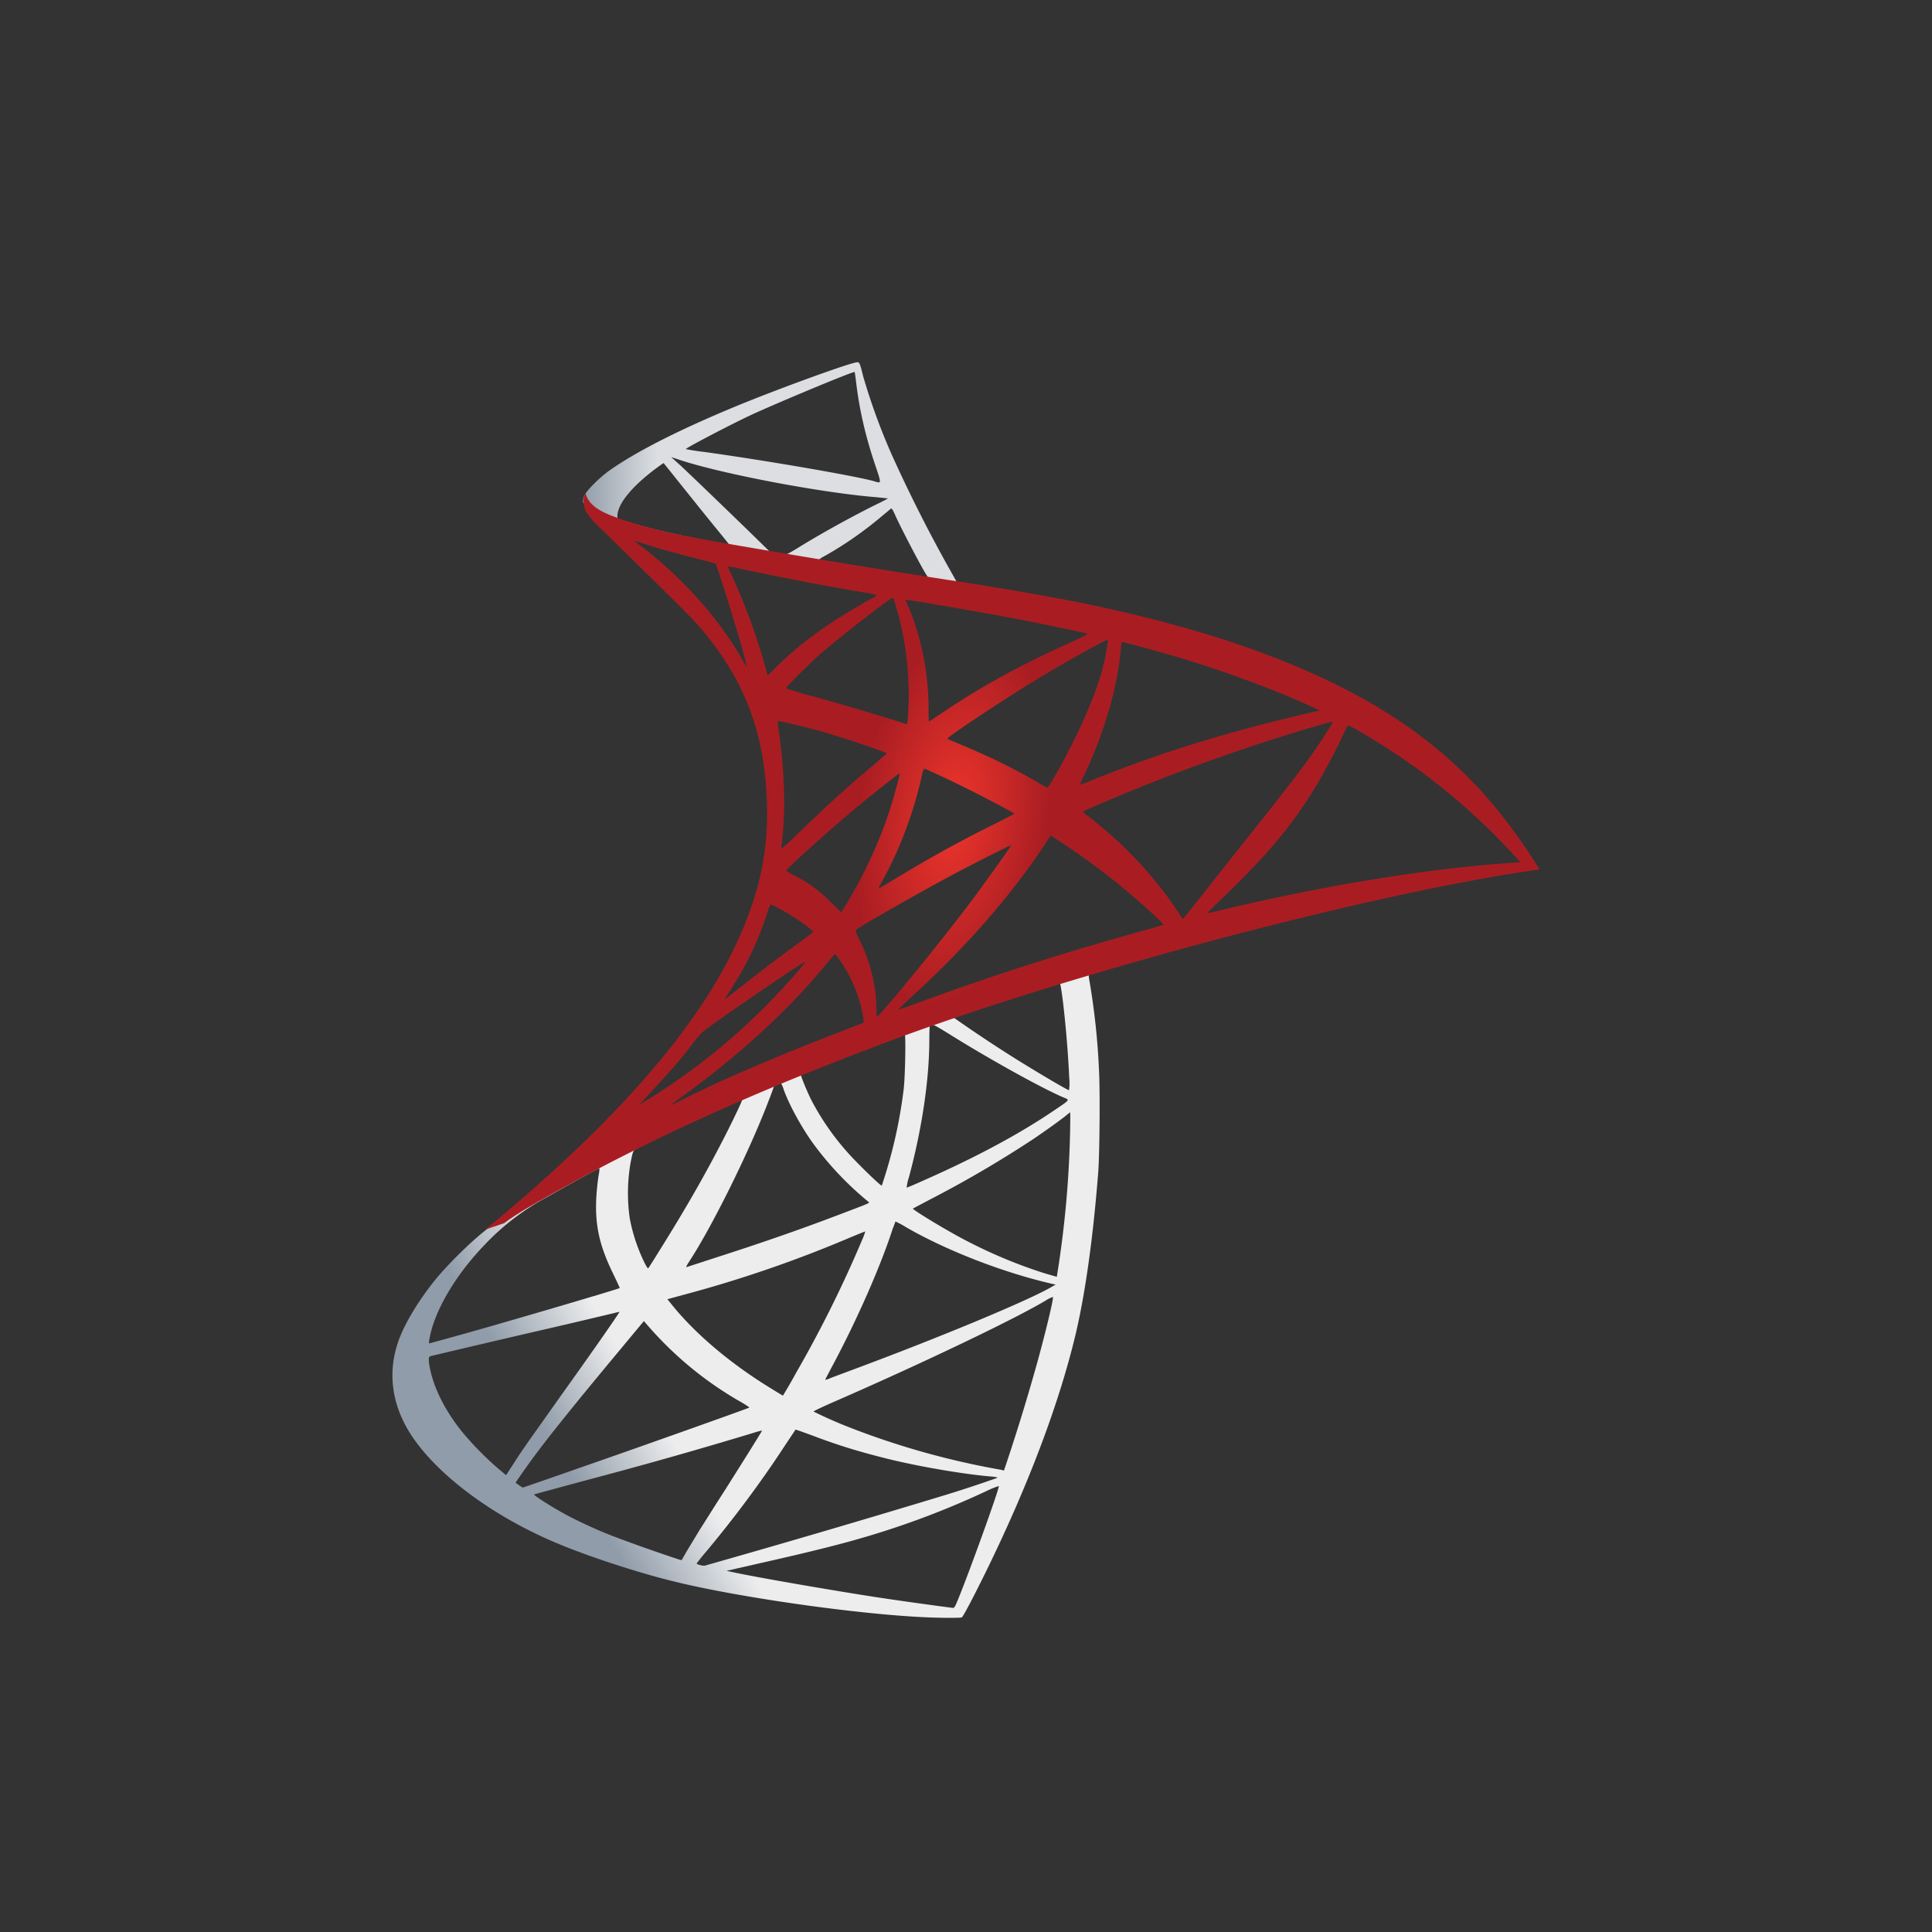 <svg width="32" height="32" fill="none" xmlns="http://www.w3.org/2000/svg"><rect width="100%" height="100%" fill="#333333" stroke="none"/><path d="m18.496 15.708-4.165 1.36-3.623 1.6-1.014.267c-.258.246-.528.494-.821.746-.321.277-.62.529-.85.711-.255.202-.633.58-.825.819-.286.359-.513.74-.61 1.033-.174.528-.089 1.064.245 1.558.428.63 1.281 1.271 2.276 1.709.507.224 1.36.51 2.002.67 1.067.271 3.132.564 4.268.608.23.01.539.01.551 0 .026-.016.202-.353.407-.771.698-1.426 1.202-2.764 1.476-3.907.164-.692.293-1.615.378-2.707.022-.305.031-1.328.012-1.675a11.757 11.757 0 0 0-.157-1.476c-.013-.066-.016-.126-.01-.129.013-.01.05-.022.564-.17l-.104-.245Zm-.95.558c.037 0 .138.966.163 1.577a.842.842 0 0 1-.003.214c-.025 0-.532-.3-.894-.526a23.932 23.932 0 0 1-1.007-.67c-.032-.022-.029-.026.23-.114a43.147 43.147 0 0 1 1.51-.481Zm-2.122.699c.028 0 .1.04.274.147.648.407 1.53.898 1.907 1.061.117.05.13.032-.138.214-.573.39-1.288.775-2.163 1.162-.154.07-.283.123-.287.123a.823.823 0 0 1 .038-.174c.211-.783.33-1.577.337-2.213.003-.314.003-.314.032-.324-.007.004-.004.004 0 .004Zm-.438.166c.019.02.006.724-.019.916a8.013 8.013 0 0 1-.362 1.59c-.012.016-.444-.406-.585-.57a4.262 4.262 0 0 1-.58-.843c-.072-.142-.185-.42-.176-.428.05-.035 1.71-.677 1.722-.665Zm-2.059.81c.004 0 .007 0 .01.002a.589.589 0 0 1 .047.114c.1.274.327.677.523.935a5.324 5.324 0 0 0 .88.916c.02.019.026.015-.487.21-.595.227-1.243.454-1.986.693l-.532.173c-.029.01-.02-.006.063-.135.368-.576.928-1.706 1.243-2.506.054-.138.107-.277.117-.308.012-.044.028-.06.069-.082a.3.3 0 0 1 .053-.013Zm-.63.26c.01.007-.15.344-.308.652-.305.595-.639 1.18-1.086 1.892a8.623 8.623 0 0 1-.157.249c-.016.022-.022.015-.072-.082a2.883 2.883 0 0 1-.243-.73 2.939 2.939 0 0 1 .016-.938c.04-.196.038-.192.132-.24.403-.204 1.706-.815 1.719-.802Zm5.43.22v.133a17.129 17.129 0 0 1-.223 2.594l-.198-.057a8.114 8.114 0 0 1-1.448-.62c-.305-.167-.75-.44-.737-.453.003-.003.136-.073.29-.154a18.564 18.564 0 0 0 1.722-1.01c.192-.13.482-.338.544-.394l.05-.038Zm-7.806.933c.013 0 .01.025-.01.138a4.448 4.448 0 0 0-.034.337c-.025.46.05.8.277 1.265.063.13.113.237.11.24-.022.019-2.106.63-2.76.809l-.378.104c-.022.006-.025.003-.016-.05.072-.463.425-1.068.916-1.578a4.07 4.07 0 0 1 1.036-.793c.32-.183.815-.457.853-.47 0-.002.003-.002.006-.002Zm4.91.878a1.27 1.27 0 0 1 .17.091c.674.39 1.612.753 2.412.938l.072.016-.1.057c-.419.233-1.795.806-3.202 1.331-.204.076-.406.151-.444.167a.224.224 0 0 1-.072.022c0-.003.057-.113.13-.249.393-.736.79-1.633.99-2.257.026-.06.042-.113.045-.116Zm-.5.164a.899.899 0 0 1-.053.144 19.953 19.953 0 0 1-1.093 2.2 8.346 8.346 0 0 1-.217.376c-.003 0-.097-.057-.21-.127-.668-.409-1.26-.912-1.647-1.4l-.057-.07.287-.078a20.552 20.552 0 0 0 2.764-.954c.122-.05.223-.091.226-.091Zm3.11 1.086s.004.003 0 0c.004.072-.157.72-.29 1.19a34.36 34.36 0 0 1-.522 1.684.213.213 0 0 1-.04-.01 13.159 13.159 0 0 1-2.56-.72 7.404 7.404 0 0 1-.554-.246c-.006-.006.183-.095.422-.198 1.432-.627 2.918-1.338 3.428-1.644a.41.41 0 0 1 .116-.056Zm-7.18.245c.006.006-.393.583-.954 1.366l-.507.715c-.085.12-.214.308-.286.422l-.132.204-.142-.12a5.24 5.24 0 0 1-.585-.597c-.271-.337-.454-.693-.526-1.017-.035-.151-.035-.227-.003-.236.047-.013.887-.211 1.674-.394a138.324 138.324 0 0 0 1.461-.343Zm.403.154.1.114a5.91 5.91 0 0 0 1.477 1.209c.1.056.176.107.17.11-.022.015-1.945.699-2.836 1.007-.5.176-.913.318-.916.318a.548.548 0 0 1-.063-.04l-.057-.042.091-.132c.296-.428.668-.897 1.477-1.873l.557-.67Zm2.512 1.798c.003-.003.142.047.312.11.409.154.733.252 1.168.362.535.136 1.31.268 1.766.305.069.007.107.013.094.023a22.01 22.01 0 0 1-.825.273 225.614 225.614 0 0 1-4.017 1.18c-.031.007-.135-.021-.135-.034 0-.006.076-.104.167-.21.453-.542.903-1.146 1.278-1.72.104-.157.192-.286.192-.29Zm-.554.016c.003.003-.22.362-.61.979-.168.26-.353.557-.42.66l-.21.347-.092.16-.047-.012a26.42 26.42 0 0 1-1.12-.397 7.81 7.81 0 0 1-.734-.336c-.252-.136-.567-.337-.541-.344.006-.003.437-.12.957-.26a78.224 78.224 0 0 0 2.644-.75c.091-.029.17-.05.173-.047Zm3.92.919h.002c.013.031-.497 1.448-.683 1.895-.04.1-.056.126-.079.123a64.28 64.28 0 0 1-1.243-.174c-.784-.12-2.1-.349-2.43-.424l-.076-.016.47-.107c1.007-.227 1.492-.35 1.982-.5a14.03 14.03 0 0 0 1.855-.715 1.53 1.53 0 0 1 .201-.082Z" fill="url(#a)"/><path d="M14.202 6c-.069-.01-1.187.394-1.907.686-.973.397-1.729.775-2.194 1.102-.174.123-.39.34-.425.425a.294.294 0 0 0-.02.107l.423.4 1.004.321 2.389.428 2.732.47.029-.237c-.01 0-.016-.003-.025-.003l-.36-.057-.072-.129a24.336 24.336 0 0 1-1.02-2.014 10.43 10.43 0 0 1-.46-1.269c-.053-.214-.059-.227-.094-.23Zm-.05.16h.003c.003.004.016.092.028.196.054.44.152.866.306 1.325.116.346.116.328-.02.287-.32-.088-1.759-.337-2.8-.482a4.15 4.15 0 0 1-.31-.047c-.012-.013.753-.413 1.09-.57.431-.198 1.615-.693 1.703-.708Zm-3.035 1.411.123.04c.668.228 2.345.549 3.27.624l.196.02c.003.002-.085.05-.198.103-.447.223-.938.497-1.278.708-.101.063-.193.114-.205.114-.013 0-.079-.013-.148-.022l-.126-.02-.315-.308c-.554-.538-.988-.954-1.155-1.111l-.164-.148Zm-.126.098.444.554c.243.305.488.604.542.67.053.066.097.12.094.123-.012.01-.642-.113-.976-.189a7.934 7.934 0 0 1-.695-.183l-.174-.056v-.044c.004-.211.271-.526.724-.847l.042-.028Zm3.772.755c.012 0 .028.028.066.113.107.236.44.872.522.995.025.041.07.044-.374-.028-1.067-.173-1.41-.23-1.41-.236 0-.003.03-.025.072-.048.33-.182.664-.415.96-.664l.151-.126c.003-.006.01-.01.013-.006Z" fill="url(#b)"/><path d="M9.698 8.169s-.07.11-.004.274c.041.1.161.223.296.35 0 0 1.401 1.365 1.571 1.56.774.895 1.111 1.776 1.143 2.991.019.78-.13 1.467-.498 2.263-.654 1.43-2.036 3.007-4.167 4.757l.311-.104c.202-.151.476-.312 1.118-.664 1.482-.812 3.15-1.558 5.197-2.326 2.946-1.109 7.791-2.405 10.549-2.827l.286-.044-.044-.07a9.696 9.696 0 0 0-.633-.89c-.604-.75-1.338-1.357-2.235-1.86-1.234-.69-2.83-1.229-4.85-1.628a54.28 54.28 0 0 0-1.899-.325 193.28 193.28 0 0 1-3.4-.554c-.368-.063-.919-.157-1.284-.236a8.155 8.155 0 0 1-.834-.223c-.227-.088-.554-.176-.623-.444Zm.812.787c.003-.003.053.016.12.038.119.04.273.088.456.138.138.038.277.075.415.11.19.048.347.092.35.092.022.022.34 1.038.447 1.429.04.148.072.274.069.274a.637.637 0 0 1-.079-.123c-.368-.649-.95-1.306-1.624-1.835a1.34 1.34 0 0 1-.154-.123Zm1.549.428c.015 0 .085.01.17.028.535.12 1.495.303 2.109.406a.77.77 0 0 1 .185.041.317.317 0 0 1-.085.054c-.104.053-.522.302-.66.396-.35.233-.665.485-.892.712-.09.091-.17.167-.17.167s-.018-.054-.034-.12a10.203 10.203 0 0 0-.564-1.542 1.338 1.338 0 0 1-.063-.145c0 .006 0 .003.004.003Zm2.726.52c.018.006.05.113.113.349a5.157 5.157 0 0 1 .132 1.712l-.01.032-.163-.054a49.736 49.736 0 0 0-1.354-.4 5.372 5.372 0 0 1-.484-.144c0-.02.39-.41.557-.557.318-.28 1.18-.948 1.208-.939Zm.217.03c.01-.009 1.303.215 1.892.328.437.085 1.073.217 1.11.233.02.007-.046.044-.257.139-.831.374-1.448.711-2.062 1.12-.16.107-.296.196-.3.196-.002 0-.005-.092-.005-.202 0-.598-.12-1.202-.34-1.712a.484.484 0 0 1-.038-.101Zm3.346.662c.01.01-.031.264-.07.415-.113.47-.418 1.165-.793 1.82-.066.117-.125.21-.132.214a1.344 1.344 0 0 1-.189-.1c-.365-.215-.78-.416-1.234-.605-.125-.054-.236-.098-.239-.104-.022-.019.992-.69 1.527-1.01.425-.259 1.117-.643 1.13-.63Zm.24.038c.027 0 .6.157.9.245.74.22 1.59.532 2.143.784l.23.104-.16.038c-1.354.311-2.513.67-3.63 1.124-.091.037-.173.069-.18.069a.814.814 0 0 1 .067-.16c.337-.715.554-1.461.607-2.097.003-.06.013-.107.022-.107Zm-5.705 1.31c.01-.01.447.094.683.16.36.1 1.12.356 1.12.374 0 .004-.084.076-.185.164-.412.343-.809.705-1.284 1.165a4.582 4.582 0 0 1-.268.245c-.006 0-.01-.019-.006-.044.072-.529.057-1.208-.044-1.898-.01-.088-.019-.164-.016-.167Zm9.195.009c.006.006-.201.333-.334.52-.188.27-.465.629-1.092 1.416-.33.415-.702.884-.825 1.042-.126.157-.23.29-.233.29-.003 0-.044-.057-.088-.127a6.505 6.505 0 0 0-1.275-1.407 7.296 7.296 0 0 0-.233-.189.348.348 0 0 1-.062-.053c0-.01.535-.24.94-.403.712-.29 1.682-.636 2.409-.86.38-.12.787-.236.793-.23Zm.243.063a.722.722 0 0 1 .179.088 10.672 10.672 0 0 1 2.679 2.175s-.145.013-.315.025c-1.325.1-3.022.381-4.652.774a6.16 6.16 0 0 1-.215.048c-.006 0 .117-.123.271-.27.957-.923 1.395-1.506 1.911-2.544a10.4 10.4 0 0 1 .142-.296c-.004 0-.004 0 0 0Zm-7.01.717c.043.01.453.202.761.356.283.142.708.368.73.387.003.003-.148.082-.333.173-.592.296-1.099.576-1.628.898-.15.09-.277.166-.28.166-.012 0-.01-.012.076-.166.283-.517.51-1.134.639-1.735.012-.047.025-.079.034-.079Zm-.41.076c.01.01-.098.397-.164.607-.129.4-.346.9-.557 1.278-.05.089-.126.218-.167.29l-.078.126-.177-.17a2.31 2.31 0 0 0-.585-.431.854.854 0 0 1-.151-.088c0-.025.538-.513.95-.866.296-.255.92-.755.929-.746Zm2.503 1.03.154.1c.352.23.768.535 1.086.803.18.148.526.46.595.535l.037.04-.254.073c-1.442.4-2.556.756-3.857 1.234a4.511 4.511 0 0 1-.277.098c-.018 0-.034.015.29-.284.831-.764 1.568-1.608 2.115-2.43l.11-.17Zm-.658.163c.006.006-.425.614-.683.957a42.64 42.64 0 0 1-1.234 1.542c-.158.186-.293.34-.3.343-.009.004-.012-.044-.012-.116 0-.38-.098-.787-.268-1.133-.072-.145-.085-.18-.069-.195.06-.054.976-.576 1.555-.888.39-.208 1.001-.516 1.01-.51Zm-3.98.976a3.461 3.461 0 0 1 .705.447c.007.006-.075.072-.182.15-.299.215-.752.558-1.016.769-.277.22-.287.227-.255.18.207-.319.311-.498.421-.728.098-.204.195-.447.265-.658a.537.537 0 0 1 .063-.16Zm1.062.83c.015-.002.034.026.12.152.179.267.317.626.352.916l.006.063-.431.167a38.96 38.96 0 0 0-1.964.815 35.9 35.9 0 0 0-.526.252c-.154.079-.28.139-.28.135 0-.003.097-.075.217-.163.941-.683 1.756-1.433 2.367-2.182.066-.079.126-.151.132-.154h.007Zm-.488.12c.012.013-.347.42-.592.668a10.438 10.438 0 0 1-1.955 1.577c-.094.06-.18.113-.189.12-.022.012.006-.02.334-.375.208-.223.365-.412.544-.645.12-.154.142-.177.315-.3.463-.333 1.53-1.057 1.543-1.044Z" fill="url(#c)"/><defs><linearGradient id="a" x1="9.633" y1="24.739" x2="11.139" y2="23.849" gradientUnits="userSpaceOnUse"><stop stop-color="#909CA9"/><stop offset="1" stop-color="#EDEDEE"/></linearGradient><linearGradient id="b" x1="9.668" y1="7.963" x2="10.88" y2="7.963" gradientUnits="userSpaceOnUse"><stop stop-color="#939FAB"/><stop offset="1" stop-color="#DCDEE1"/></linearGradient><radialGradient id="c" cx="0" cy="0" r="1" gradientUnits="userSpaceOnUse" gradientTransform="rotate(-171.457 8.396 6.17) scale(1.562 3.125)"><stop stop-color="#EE352C"/><stop offset="1" stop-color="#A91D22"/></radialGradient></defs></svg>
